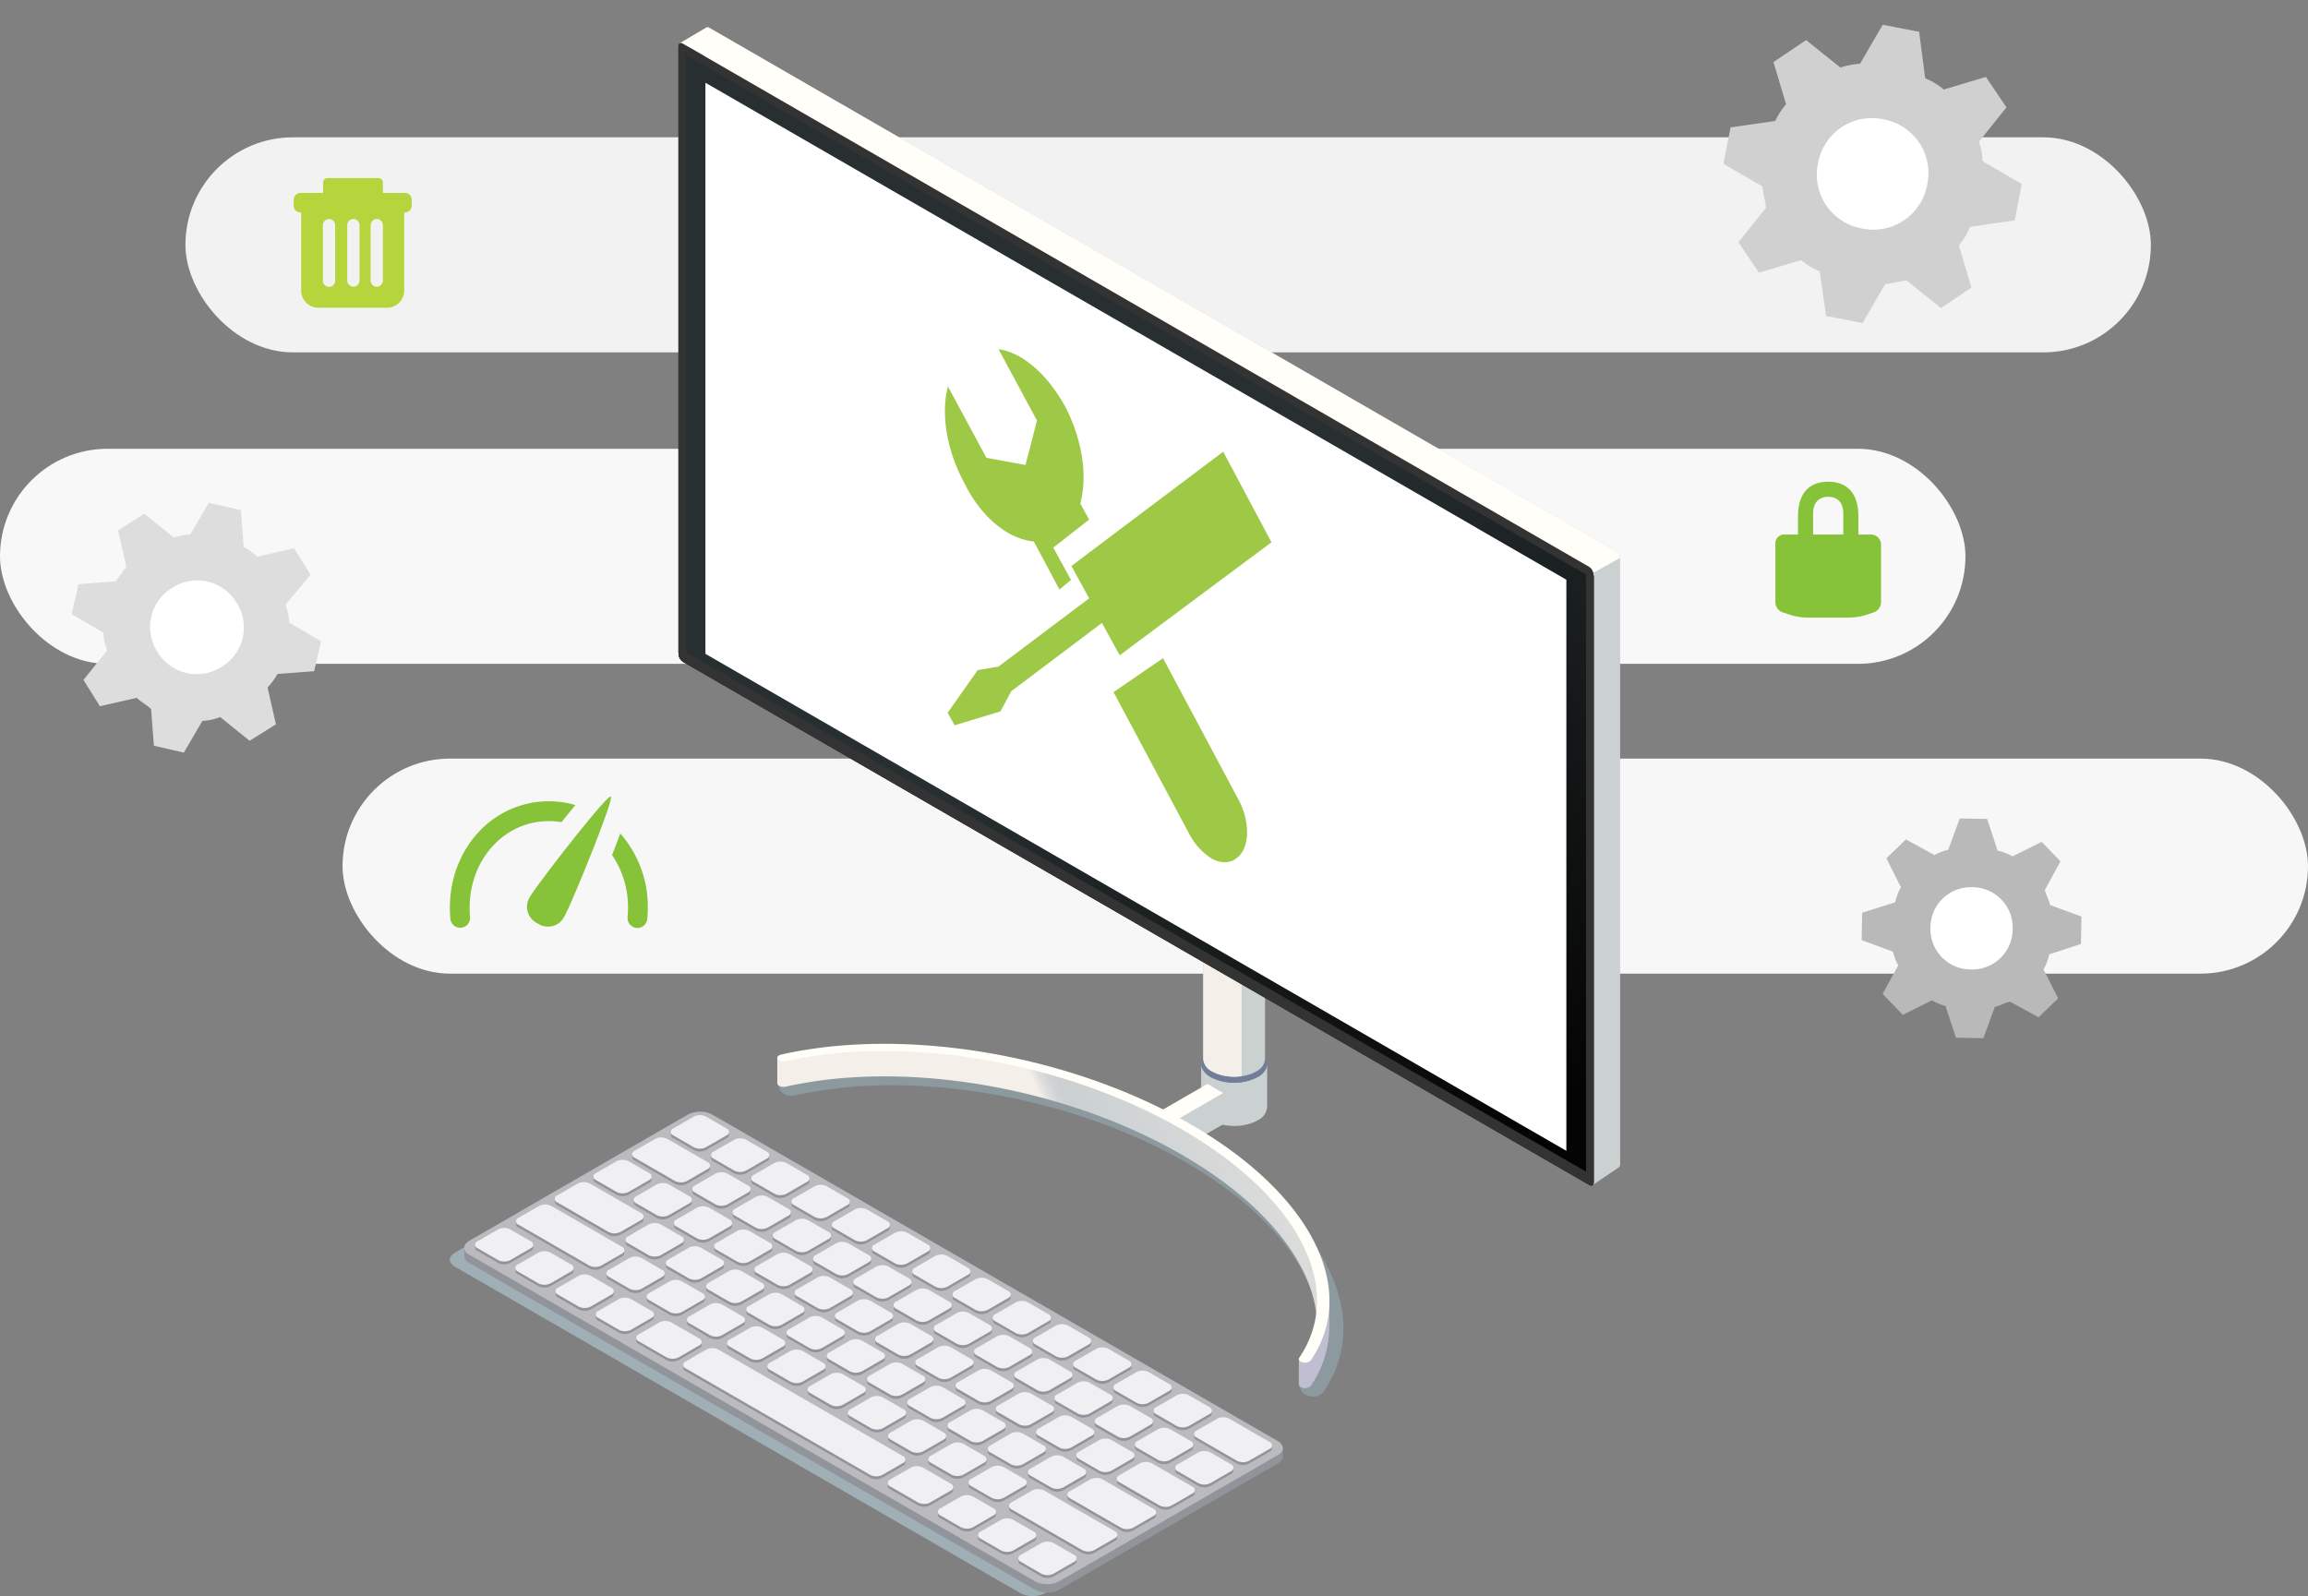<svg xmlns="http://www.w3.org/2000/svg" xmlns:xlink="http://www.w3.org/1999/xlink" width="547.674" height="378.796" viewBox="0 0 547.674 378.796">
  <rect x="0" y="0" width="547.674" height="378.796" fill="#808080" stroke="none"/>
  <defs>
    <linearGradient id="linear-gradient" x1="0.876" y1="-2.25" x2="-0.367" y2="-1.978" gradientUnits="objectBoundingBox">
      <stop offset="0" stop-color="#f4efe9"/>
      <stop offset="0.297" stop-color="#e4e3e0"/>
      <stop offset="0.678" stop-color="#cbd0d1"/>
      <stop offset="0.689" stop-color="#d0d3d4"/>
      <stop offset="0.701" stop-color="#dddddc"/>
      <stop offset="0.714" stop-color="#f3efe9"/>
      <stop offset="0.714" stop-color="#f4efe9"/>
    </linearGradient>
    <linearGradient id="linear-gradient-2" x1="0.332" y1="0.628" x2="0.683" y2="1.137" gradientUnits="objectBoundingBox">
      <stop offset="0" stop-color="#272f30"/>
      <stop offset="0.371" stop-color="#1b2021"/>
      <stop offset="0.768" stop-color="#0d0e0e"/>
      <stop offset="1" stop-color="#040404"/>
    </linearGradient>
  </defs>
  <g id="hero_image" data-name="hero image" transform="translate(-679.326 -148.836)">
    <rect id="Rectangle_3492" data-name="Rectangle 3492" width="466.392" height="51.039" rx="25.52" transform="translate(723.325 181.425)" fill="#f2f2f2"/>
    <rect id="Rectangle_3494" data-name="Rectangle 3494" width="466.392" height="51.039" rx="25.52" transform="translate(760.608 328.869)" fill="#f7f7f7"/>
    <rect id="Rectangle_3493" data-name="Rectangle 3493" width="466.392" height="51.039" rx="25.52" transform="translate(679.326 255.343)" fill="#f8f8f8"/>
    <g id="Group_1408" data-name="Group 1408" transform="translate(786.077 155.322)">
      <path id="Path_1736" data-name="Path 1736" d="M246.611,340.68c-3.036-13.16-14.74-26.2-32.957-36.717-20.856-12.048-48.28-19.232-73.337-19.232a113.2,113.2,0,0,0-24.758,2.577,2.659,2.659,0,0,0-1.977,1.518,2.025,2.025,0,0,0,.221,1.9,2.491,2.491,0,0,0,.821.75,3.656,3.656,0,0,0,1.8.45,4.061,4.061,0,0,0,.865-.1,105.525,105.525,0,0,1,23.063-2.4c23.752,0,49.815,6.858,69.7,18.341,16.8,9.7,27.988,22.013,30.707,33.787a22.392,22.392,0,0,1-3.3,18.244,2,2,0,0,0-.212,1.9,2.643,2.643,0,0,0,1.977,1.518,4,4,0,0,0,.865.1,3.1,3.1,0,0,0,2.621-1.209A26.615,26.615,0,0,0,246.611,340.68Z" transform="translate(-35.339 -38.354)" fill="#8c999f"/>
      <g id="Group_1402" data-name="Group 1402" transform="translate(54.209 0)">
        <g id="Group_1399" data-name="Group 1399" transform="translate(23.472 186.444)">
          <path id="Path_1739" data-name="Path 1739" d="M240.3,287.446a12.289,12.289,0,0,1-10.194.424,6.172,6.172,0,0,1-.874-.424c-1.518-.883-2.295-2.03-2.295-3.186v10.265a3.9,3.9,0,0,0,2.295,3.186,6.671,6.671,0,0,0,.874.424,12.638,12.638,0,0,0,7.847.5,8.466,8.466,0,0,0,2.348-.927,3.88,3.88,0,0,0,2.295-3.186V284.26A3.88,3.88,0,0,1,240.3,287.446Z" transform="translate(-126.341 -224.742)" fill="#cbd0d1"/>
          <path id="Path_1740" data-name="Path 1740" d="M240.3,280.454c3.063,1.765,3.063,4.634,0,6.39a12.247,12.247,0,0,1-11.077,0c-3.054-1.765-3.063-4.625,0-6.39A12.247,12.247,0,0,1,240.3,280.454Z" transform="translate(-126.34 -224.14)" fill="#727e99"/>
          <path id="Path_1741" data-name="Path 1741" d="M242.16,254.25v25.358a3.638,3.638,0,0,1-2.145,2.983,7.462,7.462,0,0,1-2.189.865,8.034,8.034,0,0,1-1.218.238,11.861,11.861,0,0,1-6.125-.7,7.885,7.885,0,0,1-.821-.406,3.627,3.627,0,0,1-2.162-2.983V254.25a3.627,3.627,0,0,0,2.162,2.983,4.181,4.181,0,0,0,.821.406,11.681,11.681,0,0,0,6.125.706,9.572,9.572,0,0,0,3.407-1.121A3.622,3.622,0,0,0,242.16,254.25Z" transform="translate(-126.407 -221.22)" fill="#cbd0d1"/>
          <path id="Path_1742" data-name="Path 1742" d="M240.017,250.7c2.86,1.651,2.86,4.334,0,5.984a11.461,11.461,0,0,1-10.362,0c-2.86-1.651-2.86-4.334,0-5.984A11.407,11.407,0,0,1,240.017,250.7Z" transform="translate(-126.408 -220.658)" fill="#727e99"/>
          <path id="Path_1743" data-name="Path 1743" d="M244.1,254.241H244c.035-.053.062-.1.088-.141A.758.758,0,0,1,244.1,254.241Z" transform="translate(-128.344 -221.202)" fill="#727e99"/>
          <path id="Path_1744" data-name="Path 1744" d="M242.551,251.8a2.835,2.835,0,0,1-.547,1.642,5.247,5.247,0,0,1-1.73,1.536,9.512,9.512,0,0,1-2.524.98,12.963,12.963,0,0,1-7.343-.45,8.48,8.48,0,0,1-1.147-.53,5.337,5.337,0,0,1-1.73-1.536,2.888,2.888,0,0,1-.538-1.642,3.883,3.883,0,0,1,2.268-3.177,7.522,7.522,0,0,1,1.147-.53,12.958,12.958,0,0,1,7.343-.441,9.512,9.512,0,0,1,2.524.98A3.855,3.855,0,0,1,242.551,251.8Z" transform="translate(-126.347 -220.407)" fill="#f4efe9"/>
          <rect id="Rectangle_3489" data-name="Rectangle 3489" width="15.552" height="26.911" transform="translate(100.652 4.495)" fill="#f4efe9"/>
          <path id="Path_1745" data-name="Path 1745" d="M240.275,218.145c3.036,1.756,3.036,4.6,0,6.355a12.135,12.135,0,0,1-11,0c-3.036-1.756-3.036-4.6,0-6.355A12.135,12.135,0,0,1,240.275,218.145Z" transform="translate(-126.348 -216.827)" fill="#cbd0d1"/>
          <g id="Group_1396" data-name="Group 1396" transform="translate(91.172 64.31)">
            <path id="Path_1746" data-name="Path 1746" d="M230.912,300.192l-10.9,6.3-3.751-2.171,10.909-6.293Z" transform="translate(-216.26 -290.669)" fill="#ddddec"/>
            <path id="Path_1747" data-name="Path 1747" d="M216.26,296.271v7.361l3.751,2.171,10.9-6.3V292.14Z" transform="translate(-216.26 -289.978)" fill="#cbd0d1"/>
            <path id="Path_1748" data-name="Path 1748" d="M230.912,291.853l-10.9,6.293-3.751-2.162,10.909-6.293Z" transform="translate(-216.26 -289.69)" fill="#fffef9"/>
          </g>
          <g id="Group_1398" data-name="Group 1398" transform="translate(0 54.8)">
            <path id="Path_1749" data-name="Path 1749" d="M241.455,334.461l-.274-1.995-4.44-10.715-7.626-8.606L219.46,305l-13.125-8.147L192.9,290.665l-14.413-4.678-13.654-3.557-19.462-2.18H127.72L114.3,282.43H112.98v6.046H113a.646.646,0,0,0,.079.274.991.991,0,0,0,.335.291,2.354,2.354,0,0,0,1.58.194c28.4-6.4,66.153.079,93.938,16.126,19.665,11.351,31.015,25.6,32.048,38.765l2.736-1.871A32.541,32.541,0,0,0,241.455,334.461Z" transform="translate(-112.965 -279.072)" fill="url(#linear-gradient)"/>
            <path id="Path_1750" data-name="Path 1750" d="M260.436,347.55h-1.995v3.778l-1.024.7a23.781,23.781,0,0,1-1.077,9.224l-.485.494H253.19v6.073c0,.344.344.662.936.794a1.942,1.942,0,0,0,1.915-.485,24.844,24.844,0,0,0,4.378-13.707h.018V347.55Z" transform="translate(-129.422 -286.971)" fill="#bfbfd1"/>
            <g id="Group_1397" data-name="Group 1397">
              <path id="Path_1751" data-name="Path 1751" d="M113.393,282.856a2.354,2.354,0,0,0,1.58.194c28.4-6.39,66.153.088,93.938,16.126s39,37.838,27.926,54.237c-.3.441.079.936.839,1.1a1.943,1.943,0,0,0,1.915-.485c11.5-17.026.009-39.551-28.588-56.064s-67.618-23.143-97.1-16.505c-.759.168-1.139.662-.838,1.1A.882.882,0,0,0,113.393,282.856Z" transform="translate(-112.963 -278.915)" fill="#fffef9"/>
            </g>
          </g>
          <path id="Path_1752" data-name="Path 1752" d="M236.6,258.354v25.34a11.861,11.861,0,0,1-6.125-.7,7.884,7.884,0,0,1-.821-.406,3.627,3.627,0,0,1-2.162-2.983V254.25a3.627,3.627,0,0,0,2.162,2.983,4.181,4.181,0,0,0,.821.406A11.693,11.693,0,0,0,236.6,258.354Z" transform="translate(-126.406 -221.22)" fill="#f4efe9"/>
        </g>
        <g id="Group_1401" data-name="Group 1401">
          <g id="Group_1400" data-name="Group 1400">
            <path id="Path_1753" data-name="Path 1753" d="M309.908,131.726a2.358,2.358,0,0,0-1.068-1.854L93.815,5.731a.773.773,0,0,0-.715-.088V5.634l-.018.009c-.009.009-.018.009-.026.018l-6.275,3.7,2.816,1.3,2.983,1.721L88.528,152.583a2.374,2.374,0,0,0,1.068,1.862L302.768,272.717c.212,2.4.635,7.617.635,7.617l6.178-4.175a.122.122,0,0,0,.035-.026l.062-.035-.018-.009a.762.762,0,0,0,.247-.618Z" transform="translate(-86.418 -5.59)" fill="#cbd0d1"/>
            <path id="Path_1754" data-name="Path 1754" d="M308.831,129.864,93.815,5.731a.773.773,0,0,0-.715-.088V5.634l-.018.009c-.009.009-.018.009-.026.018l-6.275,3.7,2.816,1.3,2.983,1.721L88.528,152.583a2.374,2.374,0,0,0,1.068,1.862l89.984,49.921,130.293-72.843A2.352,2.352,0,0,0,308.831,129.864Z" transform="translate(-86.418 -5.59)" fill="#fffef9"/>
            <path id="Path_1755" data-name="Path 1755" d="M303.592,280.26c0,.688-.477.962-1.068.618L87.5,156.745a2.374,2.374,0,0,1-1.068-1.862V11.138c0-.688.477-.962,1.068-.618L302.515,134.662a2.383,2.383,0,0,1,1.077,1.862Z" transform="translate(-86.377 -6.151)" fill="#333"/>
            <path id="Path_1756" data-name="Path 1756" d="M303.592,280.26c0,.688-.477.962-1.068.618L87.5,156.745a2.374,2.374,0,0,1-1.068-1.862V11.138c0-.688.477-.962,1.068-.618L302.515,134.662a2.383,2.383,0,0,1,1.077,1.862Z" transform="translate(-86.377 -6.151)" fill="#333"/>
            <path id="Path_1757" data-name="Path 1757" d="M303.592,280.26c0,.688-.477.962-1.068.618L87.5,156.745a2.374,2.374,0,0,1-1.068-1.862V11.138c0-.688.477-.962,1.068-.618L302.515,134.662a2.383,2.383,0,0,1,1.077,1.862Z" transform="translate(-86.377 -6.151)" fill="#333"/>
            <path id="Path_1758" data-name="Path 1758" d="M303.54,135.946V279.7c0,.68-.477.962-1.077.609L131.119,181.384,87.438,156.167a2.358,2.358,0,0,1-1.068-1.854V10.578c0-.688.477-.962,1.068-.627L281.872,122.212,302.464,134.1A2.3,2.3,0,0,1,303.54,135.946Z" transform="translate(-86.37 -6.085)" fill="#333"/>
            <path id="Path_1759" data-name="Path 1759" d="M302,278.032,88.38,154.693V12.97L302,136.308Z" transform="translate(-86.606 -6.456)" fill="url(#linear-gradient-2)"/>
          </g>
        </g>
      </g>
      <g id="Group_1406" data-name="Group 1406" transform="translate(0 257.339)">
        <path id="Path_1760" data-name="Path 1760" d="M26.151,330.987c-1.6.918-1.6,2.41,0,3.336l134.2,77.486a6.394,6.394,0,0,0,5.772,0l51.854-29.939c1.6-.918,1.6-2.41,0-3.336l-134.2-77.486a6.394,6.394,0,0,0-5.772,0Z" transform="translate(-24.952 -297.527)" fill="#a0afb6"/>
        <g id="Group_1405" data-name="Group 1405" transform="translate(3.433)">
          <rect id="Rectangle_3490" data-name="Rectangle 3490" width="1.598" height="2.03" transform="translate(0.007 32.181)" fill="#91949b"/>
          <rect id="Rectangle_3491" data-name="Rectangle 3491" width="1.289" height="1.915" transform="translate(192.94 79.816)" fill="#91949b"/>
          <path id="Path_1761" data-name="Path 1761" d="M30.041,330.037c-1.6.918-1.6,2.41,0,3.336l134.2,77.486a6.394,6.394,0,0,0,5.772,0l51.854-29.939c1.6-.918,1.6-2.41,0-3.336L87.667,300.1a6.394,6.394,0,0,0-5.772,0Z" transform="translate(-28.842 -297.415)" fill="#91949b"/>
          <path id="Path_1762" data-name="Path 1762" d="M30.041,327.777c-1.6.918-1.6,2.41,0,3.336l134.2,77.486a6.394,6.394,0,0,0,5.772,0l51.854-29.939c1.6-.918,1.6-2.41,0-3.336l-134.2-77.486a6.394,6.394,0,0,0-5.772,0Z" transform="translate(-28.842 -297.15)" fill="#bbbbbf"/>
          <g id="Group_1403" data-name="Group 1403" transform="translate(2.562 1.492)">
            <path id="Path_1763" data-name="Path 1763" d="M214.781,376.94a.876.876,0,0,0,0,1.659l4.854,2.807a3.2,3.2,0,0,0,2.886,0l4.854-2.807a.882.882,0,0,0,0-1.668l-4.854-2.807a3.2,3.2,0,0,0-2.886,0Z" transform="translate(-53.159 -307.636)" fill="#91949b"/>
            <path id="Path_1764" data-name="Path 1764" d="M225.661,383.221a.882.882,0,0,0,0,1.668L235.2,390.4a3.178,3.178,0,0,0,2.877,0l4.854-2.807a.882.882,0,0,0,0-1.668l-9.541-5.508a3.178,3.178,0,0,0-2.877,0Z" transform="translate(-54.436 -308.374)" fill="#91949b"/>
            <path id="Path_1765" data-name="Path 1765" d="M203.961,370.69a.876.876,0,0,0,0,1.659l4.854,2.807a3.2,3.2,0,0,0,2.886,0l4.854-2.807a.882.882,0,0,0,0-1.668l-4.854-2.807a3.2,3.2,0,0,0-2.886,0Z" transform="translate(-51.889 -306.902)" fill="#91949b"/>
            <path id="Path_1766" data-name="Path 1766" d="M193.141,364.451a.882.882,0,0,0,0,1.668L198,368.926a3.2,3.2,0,0,0,2.886,0l4.854-2.807a.882.882,0,0,0,0-1.668l-4.854-2.807a3.2,3.2,0,0,0-2.886,0Z" transform="translate(-50.619 -306.171)" fill="#91949b"/>
            <path id="Path_1767" data-name="Path 1767" d="M182.321,358.2a.882.882,0,0,0,0,1.668l4.854,2.807a3.2,3.2,0,0,0,2.886,0l4.854-2.807a.882.882,0,0,0,0-1.668l-4.854-2.807a3.2,3.2,0,0,0-2.886,0Z" transform="translate(-49.349 -305.438)" fill="#91949b"/>
            <path id="Path_1768" data-name="Path 1768" d="M171.511,351.95a.876.876,0,0,0,0,1.659l4.854,2.807a3.2,3.2,0,0,0,2.886,0l4.854-2.807a.882.882,0,0,0,0-1.668l-4.854-2.807a3.2,3.2,0,0,0-2.886,0Z" transform="translate(-48.08 -304.703)" fill="#91949b"/>
            <path id="Path_1769" data-name="Path 1769" d="M160.691,345.711a.882.882,0,0,0,0,1.668l4.854,2.807a3.2,3.2,0,0,0,2.886,0l4.854-2.807a.882.882,0,0,0,0-1.668l-4.854-2.807a3.2,3.2,0,0,0-2.886,0Z" transform="translate(-46.81 -303.972)" fill="#91949b"/>
            <path id="Path_1770" data-name="Path 1770" d="M149.871,339.461a.882.882,0,0,0,0,1.668l4.854,2.807a3.179,3.179,0,0,0,2.877,0l4.854-2.807a.882.882,0,0,0,0-1.668l-4.854-2.807a3.2,3.2,0,0,0-2.886,0Z" transform="translate(-45.54 -303.238)" fill="#91949b"/>
            <path id="Path_1771" data-name="Path 1771" d="M139.051,333.221a.882.882,0,0,0,0,1.668l4.854,2.807a3.2,3.2,0,0,0,2.886,0l4.854-2.807a.882.882,0,0,0,0-1.668l-4.854-2.807a3.2,3.2,0,0,0-2.886,0Z" transform="translate(-44.27 -302.506)" fill="#91949b"/>
            <path id="Path_1772" data-name="Path 1772" d="M128.231,326.971a.882.882,0,0,0,0,1.668l4.854,2.807a3.2,3.2,0,0,0,2.886,0l4.854-2.807a.882.882,0,0,0,0-1.668l-4.854-2.807a3.2,3.2,0,0,0-2.886,0Z" transform="translate(-43 -301.772)" fill="#91949b"/>
            <path id="Path_1773" data-name="Path 1773" d="M117.421,320.721a.882.882,0,0,0,0,1.668l4.854,2.807a3.2,3.2,0,0,0,2.886,0l4.854-2.807a.882.882,0,0,0,0-1.668l-4.854-2.807a3.2,3.2,0,0,0-2.886,0Z" transform="translate(-41.731 -301.038)" fill="#91949b"/>
            <path id="Path_1774" data-name="Path 1774" d="M106.6,314.481a.882.882,0,0,0,0,1.668l4.854,2.807a3.2,3.2,0,0,0,2.886,0l4.854-2.807a.882.882,0,0,0,0-1.668l-4.854-2.807a3.2,3.2,0,0,0-2.886,0Z" transform="translate(-40.461 -300.306)" fill="#91949b"/>
            <path id="Path_1775" data-name="Path 1775" d="M95.781,308.231a.882.882,0,0,0,0,1.668l4.854,2.807a3.2,3.2,0,0,0,2.886,0l4.854-2.807a.882.882,0,0,0,0-1.668l-4.854-2.807a3.2,3.2,0,0,0-2.886,0Z" transform="translate(-39.191 -299.572)" fill="#91949b"/>
            <path id="Path_1776" data-name="Path 1776" d="M84.961,301.991a.882.882,0,0,0,0,1.668l4.854,2.807a3.2,3.2,0,0,0,2.886,0l4.854-2.807a.882.882,0,0,0,0-1.668L92.7,299.184a3.2,3.2,0,0,0-2.886,0Z" transform="translate(-37.921 -298.84)" fill="#91949b"/>
            <path id="Path_1777" data-name="Path 1777" d="M193.971,388.952a.882.882,0,0,0,0,1.668l4.854,2.807a3.2,3.2,0,0,0,2.886,0l4.854-2.807a.876.876,0,0,0,0-1.659l-4.854-2.807a3.2,3.2,0,0,0-2.886,0Z" transform="translate(-50.716 -309.048)" fill="#91949b"/>
            <path id="Path_1778" data-name="Path 1778" d="M204.861,395.231a.882.882,0,0,0,0,1.668l9.541,5.508a3.2,3.2,0,0,0,2.886,0l4.854-2.807a.882.882,0,0,0,0-1.668l-9.541-5.508a3.2,3.2,0,0,0-2.886,0Z" transform="translate(-51.994 -309.784)" fill="#91949b"/>
            <path id="Path_1779" data-name="Path 1779" d="M143.281,396.381a.882.882,0,0,0,0,1.668l6.576,3.8a3.2,3.2,0,0,0,2.886,0l4.854-2.807a.882.882,0,0,0,0-1.668l-6.567-3.8a3.2,3.2,0,0,0-2.886,0Z" transform="translate(-44.766 -309.919)" fill="#91949b"/>
            <path id="Path_1780" data-name="Path 1780" d="M75.671,357.341a.882.882,0,0,0,0,1.668l6.576,3.8a3.2,3.2,0,0,0,2.886,0L89.987,360a.882.882,0,0,0,0-1.668l-6.576-3.8a3.2,3.2,0,0,0-2.886,0Z" transform="translate(-36.831 -305.337)" fill="#91949b"/>
            <path id="Path_1781" data-name="Path 1781" d="M88.3,364.641a.882.882,0,0,0,0,1.668l43.769,25.27a3.178,3.178,0,0,0,2.877,0l4.854-2.807a.882.882,0,0,0,0-1.668l-43.769-25.27a3.2,3.2,0,0,0-2.886,0Z" transform="translate(-38.313 -306.193)" fill="#91949b"/>
            <path id="Path_1782" data-name="Path 1782" d="M191.561,399.53a.882.882,0,0,0,0,1.668l12.127,7a3.2,3.2,0,0,0,2.886,0l4.854-2.807a.882.882,0,0,0,0-1.668L199.3,396.714a3.2,3.2,0,0,0-2.886,0Z" transform="translate(-50.433 -310.287)" fill="#91949b"/>
            <path id="Path_1783" data-name="Path 1783" d="M183.161,382.7a.882.882,0,0,0,0,1.668l4.854,2.807a3.2,3.2,0,0,0,2.886,0l4.854-2.807a.882.882,0,0,0,0-1.668l-4.854-2.807a3.2,3.2,0,0,0-2.886,0Z" transform="translate(-49.447 -308.313)" fill="#91949b"/>
            <path id="Path_1784" data-name="Path 1784" d="M172.341,376.461a.882.882,0,0,0,0,1.668l4.854,2.807a3.2,3.2,0,0,0,2.886,0l4.854-2.807a.882.882,0,0,0,0-1.668l-4.854-2.807a3.2,3.2,0,0,0-2.886,0Z" transform="translate(-48.177 -307.581)" fill="#91949b"/>
            <path id="Path_1785" data-name="Path 1785" d="M161.521,370.211a.882.882,0,0,0,0,1.668l4.854,2.807a3.2,3.2,0,0,0,2.886,0l4.854-2.807a.882.882,0,0,0,0-1.668l-4.854-2.807a3.2,3.2,0,0,0-2.886,0Z" transform="translate(-46.907 -306.847)" fill="#91949b"/>
            <path id="Path_1786" data-name="Path 1786" d="M150.7,363.961a.882.882,0,0,0,0,1.668l4.854,2.807a3.2,3.2,0,0,0,2.886,0l4.854-2.807a.882.882,0,0,0,0-1.668l-4.854-2.807a3.2,3.2,0,0,0-2.886,0Z" transform="translate(-45.637 -306.114)" fill="#91949b"/>
            <path id="Path_1787" data-name="Path 1787" d="M139.891,357.721a.882.882,0,0,0,0,1.668l4.854,2.807a3.2,3.2,0,0,0,2.886,0l4.854-2.807a.882.882,0,0,0,0-1.668l-4.854-2.807a3.2,3.2,0,0,0-2.886,0Z" transform="translate(-44.368 -305.381)" fill="#91949b"/>
            <path id="Path_1788" data-name="Path 1788" d="M129.071,351.471a.882.882,0,0,0,0,1.668l4.854,2.807a3.2,3.2,0,0,0,2.886,0l4.854-2.807a.882.882,0,0,0,0-1.668l-4.854-2.807a3.2,3.2,0,0,0-2.886,0Z" transform="translate(-43.098 -304.648)" fill="#91949b"/>
            <path id="Path_1789" data-name="Path 1789" d="M118.251,345.231a.882.882,0,0,0,0,1.668l4.854,2.807a3.2,3.2,0,0,0,2.886,0l4.854-2.807a.882.882,0,0,0,0-1.668l-4.854-2.807a3.2,3.2,0,0,0-2.886,0Z" transform="translate(-41.829 -303.915)" fill="#91949b"/>
            <path id="Path_1790" data-name="Path 1790" d="M107.431,338.981a.876.876,0,0,0,0,1.659l4.854,2.807a3.2,3.2,0,0,0,2.886,0l4.854-2.807a.876.876,0,0,0,0-1.659l-4.854-2.807a3.2,3.2,0,0,0-2.886,0Z" transform="translate(-40.559 -303.182)" fill="#91949b"/>
            <path id="Path_1791" data-name="Path 1791" d="M96.611,332.731a.882.882,0,0,0,0,1.668l4.854,2.807a3.2,3.2,0,0,0,2.886,0l4.854-2.807a.882.882,0,0,0,0-1.668l-4.854-2.807a3.2,3.2,0,0,0-2.886,0Z" transform="translate(-39.289 -302.448)" fill="#91949b"/>
            <path id="Path_1792" data-name="Path 1792" d="M85.8,326.491a.882.882,0,0,0,0,1.668l4.854,2.807a3.2,3.2,0,0,0,2.886,0l4.854-2.807a.882.882,0,0,0,0-1.668l-4.854-2.807a3.2,3.2,0,0,0-2.886,0Z" transform="translate(-38.02 -301.716)" fill="#91949b"/>
            <path id="Path_1793" data-name="Path 1793" d="M74.981,320.24a.876.876,0,0,0,0,1.659l4.854,2.807a3.2,3.2,0,0,0,2.886,0l4.854-2.807a.882.882,0,0,0,0-1.668l-4.854-2.807a3.2,3.2,0,0,0-2.886,0Z" transform="translate(-36.75 -300.981)" fill="#91949b"/>
            <path id="Path_1794" data-name="Path 1794" d="M64.161,314a.882.882,0,0,0,0,1.668l4.854,2.807a3.2,3.2,0,0,0,2.886,0l4.854-2.807a.882.882,0,0,0,0-1.668L71.9,311.194a3.2,3.2,0,0,0-2.886,0Z" transform="translate(-35.48 -300.25)" fill="#91949b"/>
            <path id="Path_1795" data-name="Path 1795" d="M165.011,396.241a.882.882,0,0,0,0,1.668l4.854,2.807a3.2,3.2,0,0,0,2.886,0l4.854-2.807a.882.882,0,0,0,0-1.668l-4.854-2.807a3.2,3.2,0,0,0-2.886,0Z" transform="translate(-47.317 -309.902)" fill="#91949b"/>
            <path id="Path_1796" data-name="Path 1796" d="M154.191,390a.882.882,0,0,0,0,1.668l4.854,2.807a3.2,3.2,0,0,0,2.886,0l4.854-2.807a.882.882,0,0,0,0-1.668l-4.854-2.807a3.2,3.2,0,0,0-2.886,0Z" transform="translate(-46.047 -309.17)" fill="#91949b"/>
            <path id="Path_1797" data-name="Path 1797" d="M143.371,383.751a.882.882,0,0,0,0,1.668l4.854,2.807a3.179,3.179,0,0,0,2.877,0l4.854-2.807a.882.882,0,0,0,0-1.668l-4.854-2.807a3.179,3.179,0,0,0-2.877,0Z" transform="translate(-44.777 -308.436)" fill="#91949b"/>
            <path id="Path_1798" data-name="Path 1798" d="M178.391,416.651a.882.882,0,0,0,0,1.668l4.854,2.807a3.2,3.2,0,0,0,2.886,0l4.854-2.807a.882.882,0,0,0,0-1.668l-4.854-2.807a3.2,3.2,0,0,0-2.886,0Z" transform="translate(-48.887 -312.298)" fill="#91949b"/>
            <path id="Path_1799" data-name="Path 1799" d="M167.571,410.4a.882.882,0,0,0,0,1.668l4.854,2.807a3.2,3.2,0,0,0,2.886,0l4.854-2.807a.882.882,0,0,0,0-1.668l-4.854-2.807a3.2,3.2,0,0,0-2.886,0Z" transform="translate(-47.617 -311.564)" fill="#91949b"/>
            <path id="Path_1800" data-name="Path 1800" d="M156.751,404.151a.882.882,0,0,0,0,1.668l4.854,2.807a3.179,3.179,0,0,0,2.877,0l4.854-2.807a.882.882,0,0,0,0-1.668l-4.854-2.807a3.178,3.178,0,0,0-2.877,0Z" transform="translate(-46.347 -310.831)" fill="#91949b"/>
            <path id="Path_1801" data-name="Path 1801" d="M132.561,377.5a.882.882,0,0,0,0,1.668l4.854,2.807a3.2,3.2,0,0,0,2.886,0l4.854-2.807a.882.882,0,0,0,0-1.668l-4.854-2.807a3.2,3.2,0,0,0-2.886,0Z" transform="translate(-43.508 -307.703)" fill="#91949b"/>
            <path id="Path_1802" data-name="Path 1802" d="M121.741,371.261a.876.876,0,0,0,0,1.659l4.854,2.807a3.2,3.2,0,0,0,2.886,0l4.854-2.807a.876.876,0,0,0,0-1.659l-4.854-2.807a3.2,3.2,0,0,0-2.886,0Z" transform="translate(-42.238 -306.97)" fill="#91949b"/>
            <path id="Path_1803" data-name="Path 1803" d="M110.921,365.011a.882.882,0,0,0,0,1.668l4.854,2.807a3.2,3.2,0,0,0,2.886,0l4.854-2.807a.882.882,0,0,0,0-1.668l-4.854-2.807a3.2,3.2,0,0,0-2.886,0Z" transform="translate(-40.968 -306.237)" fill="#91949b"/>
            <path id="Path_1804" data-name="Path 1804" d="M100.1,358.771a.882.882,0,0,0,0,1.668l4.854,2.807a3.2,3.2,0,0,0,2.886,0l4.854-2.807a.882.882,0,0,0,0-1.668l-4.854-2.807a3.2,3.2,0,0,0-2.886,0Z" transform="translate(-39.698 -305.504)" fill="#91949b"/>
            <path id="Path_1805" data-name="Path 1805" d="M89.281,352.52a.876.876,0,0,0,0,1.659l4.854,2.807a3.179,3.179,0,0,0,2.877,0l4.854-2.807a.882.882,0,0,0,0-1.668L97.013,349.7a3.2,3.2,0,0,0-2.886,0Z" transform="translate(-38.428 -304.77)" fill="#91949b"/>
            <path id="Path_1806" data-name="Path 1806" d="M78.471,346.271a.882.882,0,0,0,0,1.668l4.854,2.807a3.2,3.2,0,0,0,2.886,0l4.854-2.807a.882.882,0,0,0,0-1.668l-4.854-2.807a3.2,3.2,0,0,0-2.886,0Z" transform="translate(-37.159 -304.037)" fill="#91949b"/>
            <path id="Path_1807" data-name="Path 1807" d="M67.651,340.031a.882.882,0,0,0,0,1.668l4.854,2.807a3.2,3.2,0,0,0,2.886,0l4.854-2.807a.882.882,0,0,0,0-1.668l-4.854-2.807a3.2,3.2,0,0,0-2.886,0Z" transform="translate(-35.889 -303.305)" fill="#91949b"/>
            <path id="Path_1808" data-name="Path 1808" d="M64.8,351.061a.882.882,0,0,0,0,1.668l4.854,2.807a3.2,3.2,0,0,0,2.886,0l4.854-2.807a.882.882,0,0,0,0-1.668l-4.854-2.807a3.2,3.2,0,0,0-2.886,0Z" transform="translate(-35.555 -304.599)" fill="#91949b"/>
            <path id="Path_1809" data-name="Path 1809" d="M53.981,344.821a.882.882,0,0,0,0,1.668l4.854,2.807a3.2,3.2,0,0,0,2.886,0l4.854-2.807a.882.882,0,0,0,0-1.668l-4.854-2.807a3.2,3.2,0,0,0-2.886,0Z" transform="translate(-34.285 -303.867)" fill="#91949b"/>
            <path id="Path_1810" data-name="Path 1810" d="M43.161,338.571a.882.882,0,0,0,0,1.668l4.854,2.807a3.2,3.2,0,0,0,2.886,0l4.854-2.807a.882.882,0,0,0,0-1.668L50.9,335.764a3.2,3.2,0,0,0-2.886,0Z" transform="translate(-33.015 -303.133)" fill="#91949b"/>
            <path id="Path_1811" data-name="Path 1811" d="M32.341,332.331a.882.882,0,0,0,0,1.668l4.854,2.807a3.2,3.2,0,0,0,2.886,0L44.936,334a.882.882,0,0,0,0-1.668l-4.854-2.807a3.2,3.2,0,0,0-2.886,0Z" transform="translate(-31.745 -302.401)" fill="#91949b"/>
            <path id="Path_1812" data-name="Path 1812" d="M43.361,326.012a.882.882,0,0,0,0,1.668L60.1,337.354a3.2,3.2,0,0,0,2.886,0l4.854-2.807a.882.882,0,0,0,0-1.668L51.1,323.214a3.2,3.2,0,0,0-2.886,0Z" transform="translate(-33.038 -301.66)" fill="#91949b"/>
            <path id="Path_1813" data-name="Path 1813" d="M175.891,402.531a.882.882,0,0,0,0,1.668l16.743,9.665a3.2,3.2,0,0,0,2.886,0l4.854-2.807a.882.882,0,0,0,0-1.668l-16.743-9.665a3.2,3.2,0,0,0-2.886,0Z" transform="translate(-48.594 -310.641)" fill="#91949b"/>
            <path id="Path_1814" data-name="Path 1814" d="M180.991,393.461a.882.882,0,0,0,0,1.668l4.854,2.807a3.2,3.2,0,0,0,2.886,0l4.854-2.807a.882.882,0,0,0,0-1.668l-4.854-2.807a3.2,3.2,0,0,0-2.886,0Z" transform="translate(-49.192 -309.576)" fill="#91949b"/>
            <path id="Path_1815" data-name="Path 1815" d="M170.171,387.211a.882.882,0,0,0,0,1.668l4.854,2.807a3.2,3.2,0,0,0,2.886,0l4.854-2.807a.882.882,0,0,0,0-1.668l-4.854-2.807a3.2,3.2,0,0,0-2.886,0Z" transform="translate(-47.922 -308.843)" fill="#91949b"/>
            <path id="Path_1816" data-name="Path 1816" d="M159.351,380.971a.882.882,0,0,0,0,1.668l4.854,2.807a3.2,3.2,0,0,0,2.886,0l4.854-2.807a.882.882,0,0,0,0-1.668l-4.854-2.807a3.2,3.2,0,0,0-2.886,0Z" transform="translate(-46.653 -308.11)" fill="#91949b"/>
            <path id="Path_1817" data-name="Path 1817" d="M148.541,374.721a.882.882,0,0,0,0,1.668L153.4,379.2a3.2,3.2,0,0,0,2.886,0l4.854-2.807a.882.882,0,0,0,0-1.668l-4.854-2.807a3.2,3.2,0,0,0-2.886,0Z" transform="translate(-45.384 -307.377)" fill="#91949b"/>
            <path id="Path_1818" data-name="Path 1818" d="M137.721,368.481a.882.882,0,0,0,0,1.668l4.854,2.807a3.2,3.2,0,0,0,2.886,0l4.854-2.807a.882.882,0,0,0,0-1.668l-4.854-2.807a3.2,3.2,0,0,0-2.886,0Z" transform="translate(-44.114 -306.644)" fill="#91949b"/>
            <path id="Path_1819" data-name="Path 1819" d="M126.9,362.231a.882.882,0,0,0,0,1.668l4.854,2.807a3.2,3.2,0,0,0,2.886,0L139.5,363.9a.882.882,0,0,0,0-1.668l-4.854-2.807a3.2,3.2,0,0,0-2.886,0Z" transform="translate(-42.844 -305.911)" fill="#91949b"/>
            <path id="Path_1820" data-name="Path 1820" d="M116.081,355.981a.882.882,0,0,0,0,1.668l4.854,2.807a3.2,3.2,0,0,0,2.886,0l4.854-2.807a.882.882,0,0,0,0-1.668l-4.854-2.807a3.2,3.2,0,0,0-2.886,0Z" transform="translate(-41.574 -305.177)" fill="#91949b"/>
            <path id="Path_1821" data-name="Path 1821" d="M105.261,349.741a.882.882,0,0,0,0,1.668l4.854,2.807a3.2,3.2,0,0,0,2.886,0l4.854-2.807a.882.882,0,0,0,0-1.668L113,346.934a3.2,3.2,0,0,0-2.886,0Z" transform="translate(-40.304 -304.445)" fill="#91949b"/>
            <path id="Path_1822" data-name="Path 1822" d="M94.451,343.491a.882.882,0,0,0,0,1.668l4.854,2.807a3.2,3.2,0,0,0,2.886,0l4.854-2.807a.882.882,0,0,0,0-1.668l-4.854-2.807a3.2,3.2,0,0,0-2.886,0Z" transform="translate(-39.035 -303.711)" fill="#91949b"/>
            <path id="Path_1823" data-name="Path 1823" d="M83.631,337.251a.882.882,0,0,0,0,1.668l4.854,2.807a3.2,3.2,0,0,0,2.886,0l4.854-2.807a.882.882,0,0,0,0-1.668l-4.854-2.807a3.2,3.2,0,0,0-2.886,0Z" transform="translate(-37.765 -302.979)" fill="#91949b"/>
            <path id="Path_1824" data-name="Path 1824" d="M72.811,331a.882.882,0,0,0,0,1.668l4.854,2.807a3.2,3.2,0,0,0,2.886,0l4.854-2.807a.882.882,0,0,0,0-1.668l-4.854-2.807a3.2,3.2,0,0,0-2.886,0Z" transform="translate(-36.495 -302.245)" fill="#91949b"/>
            <path id="Path_1825" data-name="Path 1825" d="M53.761,320a.882.882,0,0,0,0,1.668l12.118,7a3.2,3.2,0,0,0,2.886,0l4.854-2.807a.882.882,0,0,0,0-1.668l-12.118-7a3.2,3.2,0,0,0-2.886,0Z" transform="translate(-34.259 -300.954)" fill="#91949b"/>
            <path id="Path_1826" data-name="Path 1826" d="M220.571,392.291a.882.882,0,0,0,0,1.668l4.854,2.807a3.2,3.2,0,0,0,2.886,0l4.854-2.807a.882.882,0,0,0,0-1.668l-4.854-2.807a3.2,3.2,0,0,0-2.886,0Z" transform="translate(-53.838 -309.439)" fill="#91949b"/>
            <path id="Path_1827" data-name="Path 1827" d="M209.751,386.051a.882.882,0,0,0,0,1.668l4.854,2.807a3.2,3.2,0,0,0,2.886,0l4.854-2.807a.882.882,0,0,0,0-1.668l-4.854-2.807a3.2,3.2,0,0,0-2.886,0Z" transform="translate(-52.568 -308.706)" fill="#91949b"/>
            <path id="Path_1828" data-name="Path 1828" d="M198.931,379.8a.882.882,0,0,0,0,1.668l4.854,2.807a3.2,3.2,0,0,0,2.886,0l4.854-2.807a.882.882,0,0,0,0-1.668l-4.854-2.807a3.2,3.2,0,0,0-2.886,0Z" transform="translate(-51.298 -307.973)" fill="#91949b"/>
            <path id="Path_1829" data-name="Path 1829" d="M188.121,373.551a.882.882,0,0,0,0,1.668l4.854,2.807a3.2,3.2,0,0,0,2.886,0l4.854-2.807a.882.882,0,0,0,0-1.668l-4.854-2.807a3.2,3.2,0,0,0-2.886,0Z" transform="translate(-50.029 -307.239)" fill="#91949b"/>
            <path id="Path_1830" data-name="Path 1830" d="M177.3,367.311a.882.882,0,0,0,0,1.668l4.854,2.807a3.2,3.2,0,0,0,2.886,0l4.854-2.807a.882.882,0,0,0,0-1.668l-4.854-2.807a3.2,3.2,0,0,0-2.886,0Z" transform="translate(-48.759 -306.507)" fill="#91949b"/>
            <path id="Path_1831" data-name="Path 1831" d="M166.481,361.06a.876.876,0,0,0,0,1.659l4.854,2.807a3.2,3.2,0,0,0,2.886,0l4.854-2.807a.882.882,0,0,0,0-1.668l-4.854-2.807a3.2,3.2,0,0,0-2.886,0Z" transform="translate(-47.489 -305.772)" fill="#91949b"/>
            <path id="Path_1832" data-name="Path 1832" d="M155.661,354.811a.882.882,0,0,0,0,1.668l4.854,2.807a3.2,3.2,0,0,0,2.886,0l4.854-2.807a.882.882,0,0,0,0-1.668L163.4,352a3.2,3.2,0,0,0-2.886,0Z" transform="translate(-46.219 -305.04)" fill="#91949b"/>
            <path id="Path_1833" data-name="Path 1833" d="M144.841,348.572a.882.882,0,0,0,0,1.668l4.854,2.807a3.2,3.2,0,0,0,2.886,0l4.854-2.807a.876.876,0,0,0,0-1.659l-4.854-2.807a3.2,3.2,0,0,0-2.886,0Z" transform="translate(-44.949 -304.308)" fill="#91949b"/>
            <path id="Path_1834" data-name="Path 1834" d="M134.021,342.321a.882.882,0,0,0,0,1.668l4.854,2.807a3.2,3.2,0,0,0,2.886,0l4.854-2.807a.882.882,0,0,0,0-1.668l-4.854-2.807a3.2,3.2,0,0,0-2.886,0Z" transform="translate(-43.679 -303.574)" fill="#91949b"/>
            <path id="Path_1835" data-name="Path 1835" d="M123.211,336.08a.876.876,0,0,0,0,1.659l4.854,2.807a3.2,3.2,0,0,0,2.886,0l4.854-2.807a.882.882,0,0,0,0-1.668l-4.854-2.807a3.2,3.2,0,0,0-2.886,0Z" transform="translate(-42.411 -302.84)" fill="#91949b"/>
            <path id="Path_1836" data-name="Path 1836" d="M112.391,329.831a.882.882,0,0,0,0,1.668l4.854,2.807a3.2,3.2,0,0,0,2.886,0l4.854-2.807a.882.882,0,0,0,0-1.668l-4.854-2.807a3.2,3.2,0,0,0-2.886,0Z" transform="translate(-41.141 -302.108)" fill="#91949b"/>
            <path id="Path_1837" data-name="Path 1837" d="M101.571,323.591a.882.882,0,0,0,0,1.668l4.854,2.807a3.2,3.2,0,0,0,2.886,0l4.854-2.807a.882.882,0,0,0,0-1.668l-4.854-2.807a3.2,3.2,0,0,0-2.886,0Z" transform="translate(-39.871 -301.375)" fill="#91949b"/>
            <path id="Path_1838" data-name="Path 1838" d="M90.751,317.341a.882.882,0,0,0,0,1.668l4.854,2.807a3.2,3.2,0,0,0,2.886,0l4.854-2.807a.882.882,0,0,0,0-1.668l-4.854-2.807a3.2,3.2,0,0,0-2.886,0Z" transform="translate(-38.601 -300.642)" fill="#91949b"/>
            <path id="Path_1839" data-name="Path 1839" d="M74.561,307.991a.882.882,0,0,0,0,1.668l9.541,5.508a3.2,3.2,0,0,0,2.886,0l4.854-2.807a.882.882,0,0,0,0-1.668L82.3,305.184a3.2,3.2,0,0,0-2.886,0Z" transform="translate(-36.7 -299.544)" fill="#91949b"/>
          </g>
          <g id="Group_1404" data-name="Group 1404" transform="translate(2.562 0.821)">
            <path id="Path_1840" data-name="Path 1840" d="M214.781,376.18a.876.876,0,0,0,0,1.659l4.854,2.807a3.2,3.2,0,0,0,2.886,0l4.854-2.807a.882.882,0,0,0,0-1.668l-4.854-2.807a3.2,3.2,0,0,0-2.886,0Z" transform="translate(-53.159 -306.876)" fill="#f0f0f3"/>
            <path id="Path_1841" data-name="Path 1841" d="M225.661,382.471a.882.882,0,0,0,0,1.668l9.541,5.508a3.178,3.178,0,0,0,2.877,0l4.854-2.807a.882.882,0,0,0,0-1.668l-9.541-5.508a3.179,3.179,0,0,0-2.877,0Z" transform="translate(-54.436 -307.615)" fill="#f0f0f3"/>
            <path id="Path_1842" data-name="Path 1842" d="M203.961,369.94a.876.876,0,0,0,0,1.659l4.854,2.807a3.2,3.2,0,0,0,2.886,0l4.854-2.807a.882.882,0,0,0,0-1.668l-4.854-2.807a3.2,3.2,0,0,0-2.886,0Z" transform="translate(-51.889 -306.144)" fill="#f0f0f3"/>
            <path id="Path_1843" data-name="Path 1843" d="M193.141,363.691a.882.882,0,0,0,0,1.668L198,368.166a3.2,3.2,0,0,0,2.886,0l4.854-2.807a.882.882,0,0,0,0-1.668l-4.854-2.807a3.2,3.2,0,0,0-2.886,0Z" transform="translate(-50.619 -305.411)" fill="#f0f0f3"/>
            <path id="Path_1844" data-name="Path 1844" d="M182.321,357.441a.882.882,0,0,0,0,1.668l4.854,2.807a3.2,3.2,0,0,0,2.886,0l4.854-2.807a.882.882,0,0,0,0-1.668l-4.854-2.807a3.2,3.2,0,0,0-2.886,0Z" transform="translate(-49.349 -304.678)" fill="#f0f0f3"/>
            <path id="Path_1845" data-name="Path 1845" d="M171.511,351.2a.876.876,0,0,0,0,1.659l4.854,2.807a3.2,3.2,0,0,0,2.886,0l4.854-2.807a.882.882,0,0,0,0-1.668l-4.854-2.807a3.2,3.2,0,0,0-2.886,0Z" transform="translate(-48.08 -303.944)" fill="#f0f0f3"/>
            <path id="Path_1846" data-name="Path 1846" d="M160.691,344.951a.882.882,0,0,0,0,1.668l4.854,2.807a3.2,3.2,0,0,0,2.886,0l4.854-2.807a.882.882,0,0,0,0-1.668l-4.854-2.807a3.2,3.2,0,0,0-2.886,0Z" transform="translate(-46.81 -303.212)" fill="#f0f0f3"/>
            <path id="Path_1847" data-name="Path 1847" d="M149.871,338.711a.882.882,0,0,0,0,1.668l4.854,2.807a3.179,3.179,0,0,0,2.877,0l4.854-2.807a.882.882,0,0,0,0-1.668L157.6,335.9a3.2,3.2,0,0,0-2.886,0Z" transform="translate(-45.54 -302.479)" fill="#f0f0f3"/>
            <path id="Path_1848" data-name="Path 1848" d="M139.051,332.461a.882.882,0,0,0,0,1.668l4.854,2.807a3.2,3.2,0,0,0,2.886,0l4.854-2.807a.882.882,0,0,0,0-1.668l-4.854-2.807a3.2,3.2,0,0,0-2.886,0Z" transform="translate(-44.27 -301.746)" fill="#f0f0f3"/>
            <path id="Path_1849" data-name="Path 1849" d="M128.231,326.211a.882.882,0,0,0,0,1.668l4.854,2.807a3.2,3.2,0,0,0,2.886,0l4.854-2.807a.882.882,0,0,0,0-1.668l-4.854-2.807a3.2,3.2,0,0,0-2.886,0Z" transform="translate(-43 -301.012)" fill="#f0f0f3"/>
            <path id="Path_1850" data-name="Path 1850" d="M117.421,319.971a.882.882,0,0,0,0,1.668l4.854,2.807a3.2,3.2,0,0,0,2.886,0l4.854-2.807a.882.882,0,0,0,0-1.668l-4.854-2.807a3.2,3.2,0,0,0-2.886,0Z" transform="translate(-41.731 -300.28)" fill="#f0f0f3"/>
            <path id="Path_1851" data-name="Path 1851" d="M106.6,313.721a.882.882,0,0,0,0,1.668l4.854,2.807a3.2,3.2,0,0,0,2.886,0l4.854-2.807a.882.882,0,0,0,0-1.668l-4.854-2.807a3.2,3.2,0,0,0-2.886,0Z" transform="translate(-40.461 -299.546)" fill="#f0f0f3"/>
            <path id="Path_1852" data-name="Path 1852" d="M95.781,307.481a.882.882,0,0,0,0,1.668l4.854,2.807a3.2,3.2,0,0,0,2.886,0l4.854-2.807a.882.882,0,0,0,0-1.668l-4.854-2.807a3.2,3.2,0,0,0-2.886,0Z" transform="translate(-39.191 -298.814)" fill="#f0f0f3"/>
            <path id="Path_1853" data-name="Path 1853" d="M84.961,301.231a.882.882,0,0,0,0,1.668l4.854,2.807a3.2,3.2,0,0,0,2.886,0l4.854-2.807a.882.882,0,0,0,0-1.668L92.7,298.424a3.2,3.2,0,0,0-2.886,0Z" transform="translate(-37.921 -298.08)" fill="#f0f0f3"/>
            <path id="Path_1854" data-name="Path 1854" d="M193.971,388.192a.882.882,0,0,0,0,1.668l4.854,2.807a3.2,3.2,0,0,0,2.886,0l4.854-2.807a.876.876,0,0,0,0-1.659l-4.854-2.807a3.2,3.2,0,0,0-2.886,0Z" transform="translate(-50.716 -308.288)" fill="#f0f0f3"/>
            <path id="Path_1855" data-name="Path 1855" d="M204.861,394.481a.882.882,0,0,0,0,1.668l9.541,5.508a3.2,3.2,0,0,0,2.886,0l4.854-2.807a.882.882,0,0,0,0-1.668l-9.541-5.508a3.2,3.2,0,0,0-2.886,0Z" transform="translate(-51.994 -309.025)" fill="#f0f0f3"/>
            <path id="Path_1856" data-name="Path 1856" d="M143.281,395.621a.882.882,0,0,0,0,1.668l6.576,3.8a3.2,3.2,0,0,0,2.886,0l4.854-2.807a.882.882,0,0,0,0-1.668l-6.567-3.8a3.2,3.2,0,0,0-2.886,0Z" transform="translate(-44.766 -309.159)" fill="#f0f0f3"/>
            <path id="Path_1857" data-name="Path 1857" d="M75.671,356.591a.882.882,0,0,0,0,1.668l6.576,3.8a3.2,3.2,0,0,0,2.886,0l4.854-2.807a.882.882,0,0,0,0-1.668l-6.576-3.8a3.2,3.2,0,0,0-2.886,0Z" transform="translate(-36.831 -304.578)" fill="#f0f0f3"/>
            <path id="Path_1858" data-name="Path 1858" d="M88.3,363.881a.882.882,0,0,0,0,1.668l43.769,25.27a3.178,3.178,0,0,0,2.877,0l4.854-2.807a.882.882,0,0,0,0-1.668l-43.769-25.27a3.2,3.2,0,0,0-2.886,0Z" transform="translate(-38.313 -305.433)" fill="#f0f0f3"/>
            <path id="Path_1859" data-name="Path 1859" d="M191.561,398.78a.882.882,0,0,0,0,1.668l12.127,7a3.2,3.2,0,0,0,2.886,0l4.854-2.807a.882.882,0,0,0,0-1.668L199.3,395.964a3.2,3.2,0,0,0-2.886,0Z" transform="translate(-50.433 -309.529)" fill="#f0f0f3"/>
            <path id="Path_1860" data-name="Path 1860" d="M183.161,381.951a.882.882,0,0,0,0,1.668l4.854,2.807a3.2,3.2,0,0,0,2.886,0l4.854-2.807a.882.882,0,0,0,0-1.668l-4.854-2.807a3.2,3.2,0,0,0-2.886,0Z" transform="translate(-49.447 -307.554)" fill="#f0f0f3"/>
            <path id="Path_1861" data-name="Path 1861" d="M172.341,375.7a.882.882,0,0,0,0,1.668l4.854,2.807a3.2,3.2,0,0,0,2.886,0l4.854-2.807a.882.882,0,0,0,0-1.668l-4.854-2.807a3.2,3.2,0,0,0-2.886,0Z" transform="translate(-48.177 -306.821)" fill="#f0f0f3"/>
            <path id="Path_1862" data-name="Path 1862" d="M161.521,369.451a.882.882,0,0,0,0,1.668l4.854,2.807a3.2,3.2,0,0,0,2.886,0l4.854-2.807a.882.882,0,0,0,0-1.668l-4.854-2.807a3.2,3.2,0,0,0-2.886,0Z" transform="translate(-46.907 -306.087)" fill="#f0f0f3"/>
            <path id="Path_1863" data-name="Path 1863" d="M150.7,363.212a.882.882,0,0,0,0,1.668l4.854,2.807a3.2,3.2,0,0,0,2.886,0l4.854-2.807a.882.882,0,0,0,0-1.668l-4.854-2.8a3.2,3.2,0,0,0-2.886,0Z" transform="translate(-45.637 -305.356)" fill="#f0f0f3"/>
            <path id="Path_1864" data-name="Path 1864" d="M139.891,356.961a.882.882,0,0,0,0,1.668l4.854,2.807a3.2,3.2,0,0,0,2.886,0l4.854-2.807a.882.882,0,0,0,0-1.668l-4.854-2.807a3.2,3.2,0,0,0-2.886,0Z" transform="translate(-44.368 -304.621)" fill="#f0f0f3"/>
            <path id="Path_1865" data-name="Path 1865" d="M129.071,350.721a.882.882,0,0,0,0,1.668l4.854,2.807a3.2,3.2,0,0,0,2.886,0l4.854-2.807a.882.882,0,0,0,0-1.668l-4.854-2.807a3.2,3.2,0,0,0-2.886,0Z" transform="translate(-43.098 -303.889)" fill="#f0f0f3"/>
            <path id="Path_1866" data-name="Path 1866" d="M118.251,344.471a.882.882,0,0,0,0,1.668l4.854,2.807a3.2,3.2,0,0,0,2.886,0l4.854-2.807a.882.882,0,0,0,0-1.668l-4.854-2.807a3.2,3.2,0,0,0-2.886,0Z" transform="translate(-41.829 -303.155)" fill="#f0f0f3"/>
            <path id="Path_1867" data-name="Path 1867" d="M107.431,338.221a.876.876,0,0,0,0,1.659l4.854,2.807a3.2,3.2,0,0,0,2.886,0l4.854-2.807a.876.876,0,0,0,0-1.659l-4.854-2.807a3.2,3.2,0,0,0-2.886,0Z" transform="translate(-40.559 -302.422)" fill="#f0f0f3"/>
            <path id="Path_1868" data-name="Path 1868" d="M96.611,331.981a.882.882,0,0,0,0,1.668l4.854,2.807a3.2,3.2,0,0,0,2.886,0l4.854-2.807a.882.882,0,0,0,0-1.668l-4.854-2.807a3.2,3.2,0,0,0-2.886,0Z" transform="translate(-39.289 -301.689)" fill="#f0f0f3"/>
            <path id="Path_1869" data-name="Path 1869" d="M85.8,325.731a.882.882,0,0,0,0,1.668l4.854,2.807a3.2,3.2,0,0,0,2.886,0L98.4,327.4a.882.882,0,0,0,0-1.668l-4.854-2.807a3.2,3.2,0,0,0-2.886,0Z" transform="translate(-38.02 -300.956)" fill="#f0f0f3"/>
            <path id="Path_1870" data-name="Path 1870" d="M74.981,319.49a.876.876,0,0,0,0,1.659l4.854,2.807a3.2,3.2,0,0,0,2.886,0l4.854-2.807a.882.882,0,0,0,0-1.668l-4.854-2.807a3.2,3.2,0,0,0-2.886,0Z" transform="translate(-36.75 -300.222)" fill="#f0f0f3"/>
            <path id="Path_1871" data-name="Path 1871" d="M64.161,313.241a.882.882,0,0,0,0,1.668l4.854,2.807a3.2,3.2,0,0,0,2.886,0l4.854-2.807a.882.882,0,0,0,0-1.668L71.9,310.434a3.2,3.2,0,0,0-2.886,0Z" transform="translate(-35.48 -299.49)" fill="#f0f0f3"/>
            <path id="Path_1872" data-name="Path 1872" d="M165.011,395.491a.882.882,0,0,0,0,1.668l4.854,2.807a3.2,3.2,0,0,0,2.886,0l4.854-2.807a.882.882,0,0,0,0-1.668l-4.854-2.807a3.2,3.2,0,0,0-2.886,0Z" transform="translate(-47.317 -309.144)" fill="#f0f0f3"/>
            <path id="Path_1873" data-name="Path 1873" d="M154.191,389.241a.882.882,0,0,0,0,1.668l4.854,2.807a3.2,3.2,0,0,0,2.886,0l4.854-2.807a.882.882,0,0,0,0-1.668l-4.854-2.807a3.2,3.2,0,0,0-2.886,0Z" transform="translate(-46.047 -308.41)" fill="#f0f0f3"/>
            <path id="Path_1874" data-name="Path 1874" d="M143.371,383a.882.882,0,0,0,0,1.668l4.854,2.807a3.178,3.178,0,0,0,2.877,0l4.854-2.807a.882.882,0,0,0,0-1.668l-4.854-2.807a3.179,3.179,0,0,0-2.877,0Z" transform="translate(-44.777 -307.678)" fill="#f0f0f3"/>
            <path id="Path_1875" data-name="Path 1875" d="M178.391,415.891a.882.882,0,0,0,0,1.668l4.854,2.807a3.2,3.2,0,0,0,2.886,0l4.854-2.807a.882.882,0,0,0,0-1.668l-4.854-2.807a3.2,3.2,0,0,0-2.886,0Z" transform="translate(-48.887 -311.538)" fill="#f0f0f3"/>
            <path id="Path_1876" data-name="Path 1876" d="M167.571,409.651a.882.882,0,0,0,0,1.668l4.854,2.807a3.2,3.2,0,0,0,2.886,0l4.854-2.807a.882.882,0,0,0,0-1.668l-4.854-2.807a3.2,3.2,0,0,0-2.886,0Z" transform="translate(-47.617 -310.806)" fill="#f0f0f3"/>
            <path id="Path_1877" data-name="Path 1877" d="M156.751,403.4a.882.882,0,0,0,0,1.668l4.854,2.807a3.178,3.178,0,0,0,2.877,0l4.854-2.807a.882.882,0,0,0,0-1.668l-4.854-2.807a3.178,3.178,0,0,0-2.877,0Z" transform="translate(-46.347 -310.072)" fill="#f0f0f3"/>
            <path id="Path_1878" data-name="Path 1878" d="M132.561,376.751a.882.882,0,0,0,0,1.668l4.854,2.807a3.2,3.2,0,0,0,2.886,0l4.854-2.807a.882.882,0,0,0,0-1.668l-4.854-2.807a3.2,3.2,0,0,0-2.886,0Z" transform="translate(-43.508 -306.944)" fill="#f0f0f3"/>
            <path id="Path_1879" data-name="Path 1879" d="M121.741,370.5a.876.876,0,0,0,0,1.659l4.854,2.807a3.2,3.2,0,0,0,2.886,0l4.854-2.807a.876.876,0,0,0,0-1.659l-4.854-2.807a3.2,3.2,0,0,0-2.886,0Z" transform="translate(-42.238 -306.21)" fill="#f0f0f3"/>
            <path id="Path_1880" data-name="Path 1880" d="M110.921,364.261a.882.882,0,0,0,0,1.668l4.854,2.807a3.2,3.2,0,0,0,2.886,0l4.854-2.807a.882.882,0,0,0,0-1.668l-4.854-2.807a3.2,3.2,0,0,0-2.886,0Z" transform="translate(-40.968 -305.478)" fill="#f0f0f3"/>
            <path id="Path_1881" data-name="Path 1881" d="M100.1,358.011a.882.882,0,0,0,0,1.668l4.854,2.807a3.2,3.2,0,0,0,2.886,0l4.854-2.807a.882.882,0,0,0,0-1.668l-4.854-2.807a3.2,3.2,0,0,0-2.886,0Z" transform="translate(-39.698 -304.744)" fill="#f0f0f3"/>
            <path id="Path_1882" data-name="Path 1882" d="M89.281,351.77a.876.876,0,0,0,0,1.659l4.854,2.807a3.178,3.178,0,0,0,2.877,0l4.854-2.807a.882.882,0,0,0,0-1.668l-4.854-2.807a3.2,3.2,0,0,0-2.886,0Z" transform="translate(-38.428 -304.011)" fill="#f0f0f3"/>
            <path id="Path_1883" data-name="Path 1883" d="M78.471,345.521a.882.882,0,0,0,0,1.668L83.325,350a3.2,3.2,0,0,0,2.886,0l4.854-2.807a.882.882,0,0,0,0-1.668l-4.854-2.807a3.2,3.2,0,0,0-2.886,0Z" transform="translate(-37.159 -303.278)" fill="#f0f0f3"/>
            <path id="Path_1884" data-name="Path 1884" d="M67.651,339.271a.882.882,0,0,0,0,1.668l4.854,2.807a3.2,3.2,0,0,0,2.886,0l4.854-2.807a.882.882,0,0,0,0-1.668l-4.854-2.807a3.2,3.2,0,0,0-2.886,0Z" transform="translate(-35.889 -302.545)" fill="#f0f0f3"/>
            <path id="Path_1885" data-name="Path 1885" d="M64.8,350.311a.882.882,0,0,0,0,1.668l4.854,2.807a3.2,3.2,0,0,0,2.886,0l4.854-2.807a.882.882,0,0,0,0-1.668L72.541,347.5a3.2,3.2,0,0,0-2.886,0Z" transform="translate(-35.555 -303.841)" fill="#f0f0f3"/>
            <path id="Path_1886" data-name="Path 1886" d="M53.981,344.061a.882.882,0,0,0,0,1.668l4.854,2.807a3.2,3.2,0,0,0,2.886,0l4.854-2.807a.882.882,0,0,0,0-1.668l-4.854-2.807a3.2,3.2,0,0,0-2.886,0Z" transform="translate(-34.285 -303.107)" fill="#f0f0f3"/>
            <path id="Path_1887" data-name="Path 1887" d="M43.161,337.821a.882.882,0,0,0,0,1.668l4.854,2.807a3.2,3.2,0,0,0,2.886,0l4.854-2.807a.882.882,0,0,0,0-1.668L50.9,335.014a3.2,3.2,0,0,0-2.886,0Z" transform="translate(-33.015 -302.375)" fill="#f0f0f3"/>
            <path id="Path_1888" data-name="Path 1888" d="M32.341,331.571a.882.882,0,0,0,0,1.668l4.854,2.807a3.2,3.2,0,0,0,2.886,0l4.854-2.807a.882.882,0,0,0,0-1.668l-4.854-2.807a3.2,3.2,0,0,0-2.886,0Z" transform="translate(-31.745 -301.641)" fill="#f0f0f3"/>
            <path id="Path_1889" data-name="Path 1889" d="M43.361,325.252a.882.882,0,0,0,0,1.668L60.1,336.594a3.2,3.2,0,0,0,2.886,0l4.854-2.807a.882.882,0,0,0,0-1.668L51.1,322.454a3.2,3.2,0,0,0-2.886,0Z" transform="translate(-33.038 -300.9)" fill="#f0f0f3"/>
            <path id="Path_1890" data-name="Path 1890" d="M175.891,401.771a.882.882,0,0,0,0,1.668l16.743,9.665a3.2,3.2,0,0,0,2.886,0l4.854-2.807a.882.882,0,0,0,0-1.668l-16.743-9.665a3.2,3.2,0,0,0-2.886,0Z" transform="translate(-48.594 -309.881)" fill="#f0f0f3"/>
            <path id="Path_1891" data-name="Path 1891" d="M180.991,392.7a.882.882,0,0,0,0,1.668l4.854,2.807a3.2,3.2,0,0,0,2.886,0l4.854-2.807a.882.882,0,0,0,0-1.668l-4.854-2.807a3.2,3.2,0,0,0-2.886,0Z" transform="translate(-49.192 -308.816)" fill="#f0f0f3"/>
            <path id="Path_1892" data-name="Path 1892" d="M170.171,386.461a.882.882,0,0,0,0,1.668l4.854,2.807a3.2,3.2,0,0,0,2.886,0l4.854-2.807a.882.882,0,0,0,0-1.668l-4.854-2.807a3.2,3.2,0,0,0-2.886,0Z" transform="translate(-47.922 -308.084)" fill="#f0f0f3"/>
            <path id="Path_1893" data-name="Path 1893" d="M159.351,380.211a.882.882,0,0,0,0,1.668l4.854,2.807a3.2,3.2,0,0,0,2.886,0l4.854-2.807a.882.882,0,0,0,0-1.668l-4.854-2.807a3.2,3.2,0,0,0-2.886,0Z" transform="translate(-46.653 -307.35)" fill="#f0f0f3"/>
            <path id="Path_1894" data-name="Path 1894" d="M148.541,373.971a.882.882,0,0,0,0,1.668l4.854,2.807a3.2,3.2,0,0,0,2.886,0l4.854-2.807a.882.882,0,0,0,0-1.668l-4.854-2.807a3.2,3.2,0,0,0-2.886,0Z" transform="translate(-45.384 -306.618)" fill="#f0f0f3"/>
            <path id="Path_1895" data-name="Path 1895" d="M137.721,367.721a.882.882,0,0,0,0,1.668l4.854,2.807a3.2,3.2,0,0,0,2.886,0l4.854-2.807a.882.882,0,0,0,0-1.668l-4.854-2.807a3.2,3.2,0,0,0-2.886,0Z" transform="translate(-44.114 -305.884)" fill="#f0f0f3"/>
            <path id="Path_1896" data-name="Path 1896" d="M126.9,361.471a.882.882,0,0,0,0,1.668l4.854,2.807a3.2,3.2,0,0,0,2.886,0l4.854-2.807a.882.882,0,0,0,0-1.668l-4.854-2.807a3.2,3.2,0,0,0-2.886,0Z" transform="translate(-42.844 -305.151)" fill="#f0f0f3"/>
            <path id="Path_1897" data-name="Path 1897" d="M116.081,355.231a.882.882,0,0,0,0,1.668l4.854,2.807a3.2,3.2,0,0,0,2.886,0l4.854-2.807a.882.882,0,0,0,0-1.668l-4.854-2.807a3.2,3.2,0,0,0-2.886,0Z" transform="translate(-41.574 -304.418)" fill="#f0f0f3"/>
            <path id="Path_1898" data-name="Path 1898" d="M105.261,348.981a.882.882,0,0,0,0,1.668l4.854,2.807a3.2,3.2,0,0,0,2.886,0l4.854-2.807a.882.882,0,0,0,0-1.668L113,346.174a3.2,3.2,0,0,0-2.886,0Z" transform="translate(-40.304 -303.685)" fill="#f0f0f3"/>
            <path id="Path_1899" data-name="Path 1899" d="M94.451,342.741a.882.882,0,0,0,0,1.668l4.854,2.8a3.2,3.2,0,0,0,2.886,0l4.854-2.8a.882.882,0,0,0,0-1.668l-4.854-2.807a3.2,3.2,0,0,0-2.886,0Z" transform="translate(-39.035 -302.952)" fill="#f0f0f3"/>
            <path id="Path_1900" data-name="Path 1900" d="M83.631,336.491a.882.882,0,0,0,0,1.668l4.854,2.807a3.2,3.2,0,0,0,2.886,0l4.854-2.807a.882.882,0,0,0,0-1.668l-4.854-2.807a3.2,3.2,0,0,0-2.886,0Z" transform="translate(-37.765 -302.219)" fill="#f0f0f3"/>
            <path id="Path_1901" data-name="Path 1901" d="M72.811,330.241a.882.882,0,0,0,0,1.668l4.854,2.807a3.2,3.2,0,0,0,2.886,0l4.854-2.807a.882.882,0,0,0,0-1.668l-4.854-2.807a3.2,3.2,0,0,0-2.886,0Z" transform="translate(-36.495 -301.485)" fill="#f0f0f3"/>
            <path id="Path_1902" data-name="Path 1902" d="M53.761,319.241a.882.882,0,0,0,0,1.668l12.118,7a3.2,3.2,0,0,0,2.886,0L73.62,325.1a.882.882,0,0,0,0-1.668l-12.118-7a3.2,3.2,0,0,0-2.886,0Z" transform="translate(-34.259 -300.194)" fill="#f0f0f3"/>
            <path id="Path_1903" data-name="Path 1903" d="M220.571,391.541a.882.882,0,0,0,0,1.668l4.854,2.807a3.2,3.2,0,0,0,2.886,0l4.854-2.807a.882.882,0,0,0,0-1.668l-4.854-2.807a3.2,3.2,0,0,0-2.886,0Z" transform="translate(-53.838 -308.68)" fill="#f0f0f3"/>
            <path id="Path_1904" data-name="Path 1904" d="M209.751,385.291a.882.882,0,0,0,0,1.668l4.854,2.807a3.2,3.2,0,0,0,2.886,0l4.854-2.807a.882.882,0,0,0,0-1.668l-4.854-2.807a3.2,3.2,0,0,0-2.886,0Z" transform="translate(-52.568 -307.946)" fill="#f0f0f3"/>
            <path id="Path_1905" data-name="Path 1905" d="M198.931,379.041a.882.882,0,0,0,0,1.668l4.854,2.807a3.2,3.2,0,0,0,2.886,0l4.854-2.807a.882.882,0,0,0,0-1.668l-4.854-2.807a3.2,3.2,0,0,0-2.886,0Z" transform="translate(-51.298 -307.213)" fill="#f0f0f3"/>
            <path id="Path_1906" data-name="Path 1906" d="M188.121,372.8a.882.882,0,0,0,0,1.668l4.854,2.807a3.2,3.2,0,0,0,2.886,0l4.854-2.807a.882.882,0,0,0,0-1.668l-4.854-2.807a3.2,3.2,0,0,0-2.886,0Z" transform="translate(-50.029 -306.48)" fill="#f0f0f3"/>
            <path id="Path_1907" data-name="Path 1907" d="M177.3,366.551a.882.882,0,0,0,0,1.668l4.854,2.807a3.2,3.2,0,0,0,2.886,0l4.854-2.807a.882.882,0,0,0,0-1.668l-4.854-2.807a3.2,3.2,0,0,0-2.886,0Z" transform="translate(-48.759 -305.747)" fill="#f0f0f3"/>
            <path id="Path_1908" data-name="Path 1908" d="M166.481,360.31a.876.876,0,0,0,0,1.659l4.854,2.807a3.2,3.2,0,0,0,2.886,0l4.854-2.807a.882.882,0,0,0,0-1.668l-4.854-2.807a3.2,3.2,0,0,0-2.886,0Z" transform="translate(-47.489 -305.013)" fill="#f0f0f3"/>
            <path id="Path_1909" data-name="Path 1909" d="M155.661,354.061a.882.882,0,0,0,0,1.668l4.854,2.807a3.2,3.2,0,0,0,2.886,0l4.854-2.807a.882.882,0,0,0,0-1.668l-4.854-2.807a3.2,3.2,0,0,0-2.886,0Z" transform="translate(-46.219 -304.281)" fill="#f0f0f3"/>
            <path id="Path_1910" data-name="Path 1910" d="M144.841,347.812a.882.882,0,0,0,0,1.668l4.854,2.807a3.2,3.2,0,0,0,2.886,0l4.854-2.807a.876.876,0,0,0,0-1.659l-4.854-2.807a3.2,3.2,0,0,0-2.886,0Z" transform="translate(-44.949 -303.548)" fill="#f0f0f3"/>
            <path id="Path_1911" data-name="Path 1911" d="M134.021,341.571a.882.882,0,0,0,0,1.668l4.854,2.807a3.2,3.2,0,0,0,2.886,0l4.854-2.807a.882.882,0,0,0,0-1.668l-4.854-2.807a3.2,3.2,0,0,0-2.886,0Z" transform="translate(-43.679 -302.815)" fill="#f0f0f3"/>
            <path id="Path_1912" data-name="Path 1912" d="M123.211,335.32a.876.876,0,0,0,0,1.659l4.854,2.807a3.2,3.2,0,0,0,2.886,0l4.854-2.807a.882.882,0,0,0,0-1.668l-4.854-2.807a3.2,3.2,0,0,0-2.886,0Z" transform="translate(-42.411 -302.08)" fill="#f0f0f3"/>
            <path id="Path_1913" data-name="Path 1913" d="M112.391,329.082a.882.882,0,0,0,0,1.668l4.854,2.807a3.2,3.2,0,0,0,2.886,0l4.854-2.807a.882.882,0,0,0,0-1.668l-4.854-2.8a3.2,3.2,0,0,0-2.886,0Z" transform="translate(-41.141 -301.35)" fill="#f0f0f3"/>
            <path id="Path_1914" data-name="Path 1914" d="M101.571,322.832a.882.882,0,0,0,0,1.668l4.854,2.807a3.2,3.2,0,0,0,2.886,0l4.854-2.807a.882.882,0,0,0,0-1.668l-4.854-2.8a3.2,3.2,0,0,0-2.886,0Z" transform="translate(-39.871 -300.616)" fill="#f0f0f3"/>
            <path id="Path_1915" data-name="Path 1915" d="M90.751,316.581a.882.882,0,0,0,0,1.668l4.854,2.807a3.2,3.2,0,0,0,2.886,0l4.854-2.807a.882.882,0,0,0,0-1.668l-4.854-2.807a3.2,3.2,0,0,0-2.886,0Z" transform="translate(-38.601 -299.882)" fill="#f0f0f3"/>
            <path id="Path_1916" data-name="Path 1916" d="M74.561,307.231a.882.882,0,0,0,0,1.668l9.541,5.508a3.2,3.2,0,0,0,2.886,0l4.854-2.807a.882.882,0,0,0,0-1.668L82.3,304.424a3.2,3.2,0,0,0-2.886,0Z" transform="translate(-36.7 -298.784)" fill="#f0f0f3"/>
          </g>
        </g>
      </g>
      <g id="Group_1407" data-name="Group 1407" transform="translate(60.643 13.151)">
        <path id="Path_1917" data-name="Path 1917" d="M93.66,20.49h0V156.026h0l26.832,15.49L297.953,273.972V138.435l-21.236-12.26.018-.009" transform="translate(-93.66 -20.49)" fill="#fff"/>
      </g>
    </g>
    <g id="icon_registry_junk" data-name="icon_registry junk" transform="translate(749.034 191.105)">
      <path id="Subtraction_2" data-name="Subtraction 2" d="M20.372,27.244H4.074A4.085,4.085,0,0,1,0,23.157V0H24.447V23.157A4.085,4.085,0,0,1,20.372,27.244ZM17.931,6.187a1.46,1.46,0,0,0-1.457,1.461V20.792a1.46,1.46,0,0,0,1.457,1.461,1.459,1.459,0,0,0,1.457-1.461V7.647A1.46,1.46,0,0,0,17.931,6.187Zm-5.542,0a1.46,1.46,0,0,0-1.457,1.461V20.792a1.46,1.46,0,0,0,1.457,1.461,1.459,1.459,0,0,0,1.457-1.461V7.647A1.46,1.46,0,0,0,12.389,6.187Zm-5.779,0A1.46,1.46,0,0,0,5.153,7.647V20.792a1.457,1.457,0,1,0,2.913,0V7.647A1.459,1.459,0,0,0,6.61,6.187Z" transform="translate(1.762 3.523)" fill="#b6d43c"/>
      <path id="Line_192" data-name="Line 192" d="M25.572,2.523H.4A1.612,1.612,0,0,1-1,.762,1.612,1.612,0,0,1,.4-1H25.572A1.612,1.612,0,0,1,26.97.762,1.612,1.612,0,0,1,25.572,2.523Z" transform="translate(1 4.524)" fill="#b6d43c"/>
      <path id="Line_195" data-name="Line 195" d="M25.572,2.523H.4A1.612,1.612,0,0,1-1,.762,1.612,1.612,0,0,1,.4-1H25.572A1.612,1.612,0,0,1,26.97.762,1.612,1.612,0,0,1,25.572,2.523Z" transform="translate(1 5.631)" fill="#b6d43c"/>
      <rect id="Rectangle_2919" data-name="Rectangle 2919" width="14.186" height="5.066" rx="1" transform="translate(6.968 0)" fill="#b6d43c"/>
    </g>
    <path id="gauge" d="M19.086,29.311A4.332,4.332,0,0,0,20.8,35.727a4.328,4.328,0,0,0,6.416-1.719C28.838,31.2,39.073,6.143,38.184,5.629S20.707,26.5,19.086,29.311Zm4.4-17.849a17.675,17.675,0,0,1,3.009.255c1.029-1.289,2.18-2.71,3.3-4.059a22.672,22.672,0,0,0-6.309-.9C10.317,6.764,0,17.869,0,32.048c0,.872.038,1.742.114,2.591a2.348,2.348,0,1,0,4.678-.418c-.063-.709-.1-1.444-.1-2.172,0-11.546,8.252-20.588,18.788-20.588ZM40.439,14.4c-.655,1.761-1.347,3.555-1.958,5.105a22,22,0,0,1,3.793,12.545c0,.743-.035,1.491-.1,2.215A2.352,2.352,0,0,0,44.3,36.819c.07,0,.144.009.216.009A2.351,2.351,0,0,0,46.85,34.69c.078-.869.12-1.757.12-2.642A26.272,26.272,0,0,0,40.439,14.4Z" transform="translate(786.077 332.242)" fill="#86c338"/>
    <path id="lock" d="M27.724,14.137H24.5v-4.3C24.5,4.65,22.109,1.6,17.337,1.6s-7.164,3.05-7.164,8.238v4.3H6.591A2.128,2.128,0,0,0,4.8,16.284V30.255A2.628,2.628,0,0,0,6.5,32.6l2.144.693a13.852,13.852,0,0,0,3.5.548H22.53a13.753,13.753,0,0,0,3.495-.55l2.142-.693a2.625,2.625,0,0,0,1.707-2.339V16.284a2.461,2.461,0,0,0-2.149-2.147Zm-6.806,0H13.755V9.12c0-2.588,1.427-3.938,3.582-3.938s3.582,1.35,3.582,3.938v5.017Z" transform="translate(1095.81 261.56)" fill="#86c338"/>
    <path id="icon_tab_toolbox" data-name="icon tab toolbox" d="M174.21,135.187c1.171,2.131,6.078,11.385,6.078,11.385l2.757-2.256-4.213-7.681,8.512-6.65-2.1-3.84c1.791-6.55.443-15.229-3.567-22.956-4.214-7.673-10.209-12.9-15.829-13.637l9.12,16.926-2.728,10.537-9.276-1.7-9.121-16.926c-1.733,6.538-.284,15.192,3.818,22.78,4.19,8.582,10.684,13.443,16.556,14.011Zm30.667,27.683-11.738,8.058,18,33.735a15.036,15.036,0,0,0,5.486,5.879c2.108,1.063,4.146,1,5.646-.164,3.236-2.292,3.415-8.625.4-14.146l-.028-.052-17.766-33.308Zm25.734-27.508-11.452-21.494L183.132,140.99l4.213,7.673-21.516,16.2-4.927.838-7.132,10.116,1.638,2.985,10.878-3.292,2.578-4.8,21.517-16.2,4.213,7.674,36.02-26.822Z" transform="translate(750.428 142.167)" fill="#9dc946"/>
    <circle id="Ellipse_45" data-name="Ellipse 45" cx="16" cy="16" r="16" transform="translate(1108 174)" fill="#fff"/>
    <circle id="Ellipse_46" data-name="Ellipse 46" cx="16" cy="16" r="16" transform="translate(710 281)" fill="#fff"/>
    <circle id="Ellipse_47" data-name="Ellipse 47" cx="16" cy="16" r="16" transform="translate(1131 353)" fill="#fff"/>
    <path id="icon_top_gear" d="M58.519,22.88l4.84-9.24L57.2,7.48l-9.24,4.84a15.762,15.762,0,0,0-4.84-1.76L39.6,0H30.8L27.28,10.12a18.388,18.388,0,0,0-4.4,1.76L13.64,7.04l-6.6,6.6,4.84,9.24a18.388,18.388,0,0,0-1.76,4.4L0,30.8v8.8l10.12,3.52c.44,1.76,1.32,3.08,1.76,4.84L7.04,57.2l6.16,6.16,9.24-4.84a15.762,15.762,0,0,0,4.84,1.76L30.8,70.4h8.8l3.52-10.12c1.76-.44,3.08-1.32,4.84-1.76l9.24,4.84,6.16-6.16-4.84-9.24a15.762,15.762,0,0,0,1.76-4.84L70.4,39.6V30.8l-10.12-3.52A18.388,18.388,0,0,0,58.519,22.88ZM35.2,48.4A12.964,12.964,0,0,1,22,35.2,12.964,12.964,0,0,1,35.2,22,12.964,12.964,0,0,1,48.4,35.2,12.964,12.964,0,0,1,35.2,48.4Z" transform="translate(1095.852 148.836) rotate(11)" fill="#d0d0d0"/>
    <path id="icon_top_gear-2" data-name="icon_top_gear" d="M43.267,16.916l3.578-6.832L42.291,5.53,35.46,9.109a11.654,11.654,0,0,0-3.578-1.3L29.279,0H22.772l-2.6,7.482a13.6,13.6,0,0,0-3.253,1.3L10.085,5.205l-4.88,4.88,3.578,6.832a13.6,13.6,0,0,0-1.3,3.253L0,22.772v6.506l7.482,2.6c.325,1.3.976,2.277,1.3,3.578L5.205,42.291,9.76,46.846l6.832-3.578a11.654,11.654,0,0,0,3.578,1.3l2.6,7.482h6.506l2.6-7.482c1.3-.325,2.277-.976,3.578-1.3l6.832,3.578,4.554-4.554L43.267,35.46a11.654,11.654,0,0,0,1.3-3.578l7.482-2.6V22.772l-7.482-2.6A13.6,13.6,0,0,0,43.267,16.916ZM26.025,35.785a9.585,9.585,0,0,1-9.76-9.76,9.585,9.585,0,0,1,9.76-9.76,9.585,9.585,0,0,1,9.76,9.76A9.585,9.585,0,0,1,26.025,35.785Z" transform="translate(1120.686 394.719) rotate(-89)" fill="#b9b9b9"/>
    <path id="icon_top_gear-3" data-name="icon_top_gear" d="M48.982,19.151l4.051-7.734L47.877,6.261l-7.734,4.051a13.193,13.193,0,0,0-4.051-1.473L33.145,0H25.78L22.834,8.471a15.391,15.391,0,0,0-3.683,1.473L11.417,5.893,5.893,11.417l4.051,7.734a15.391,15.391,0,0,0-1.473,3.683L0,25.78v7.366l8.471,2.946c.368,1.473,1.1,2.578,1.473,4.051L5.893,47.877l5.156,5.156,7.734-4.051a13.193,13.193,0,0,0,4.051,1.473l2.946,8.471h7.366l2.946-8.471c1.473-.368,2.578-1.1,4.051-1.473l7.734,4.051,5.156-5.156-4.051-7.734a13.193,13.193,0,0,0,1.473-4.051l8.471-2.946V25.78l-8.471-2.946A15.391,15.391,0,0,0,48.982,19.151ZM29.463,40.511A10.851,10.851,0,0,1,18.414,29.463,10.851,10.851,0,0,1,29.463,18.414,10.851,10.851,0,0,1,40.511,29.463,10.851,10.851,0,0,1,29.463,40.511Z" transform="matrix(0.53, 0.848, -0.848, 0.53, 735.438, 257.105)" fill="#ddd"/>
  </g>
</svg>
